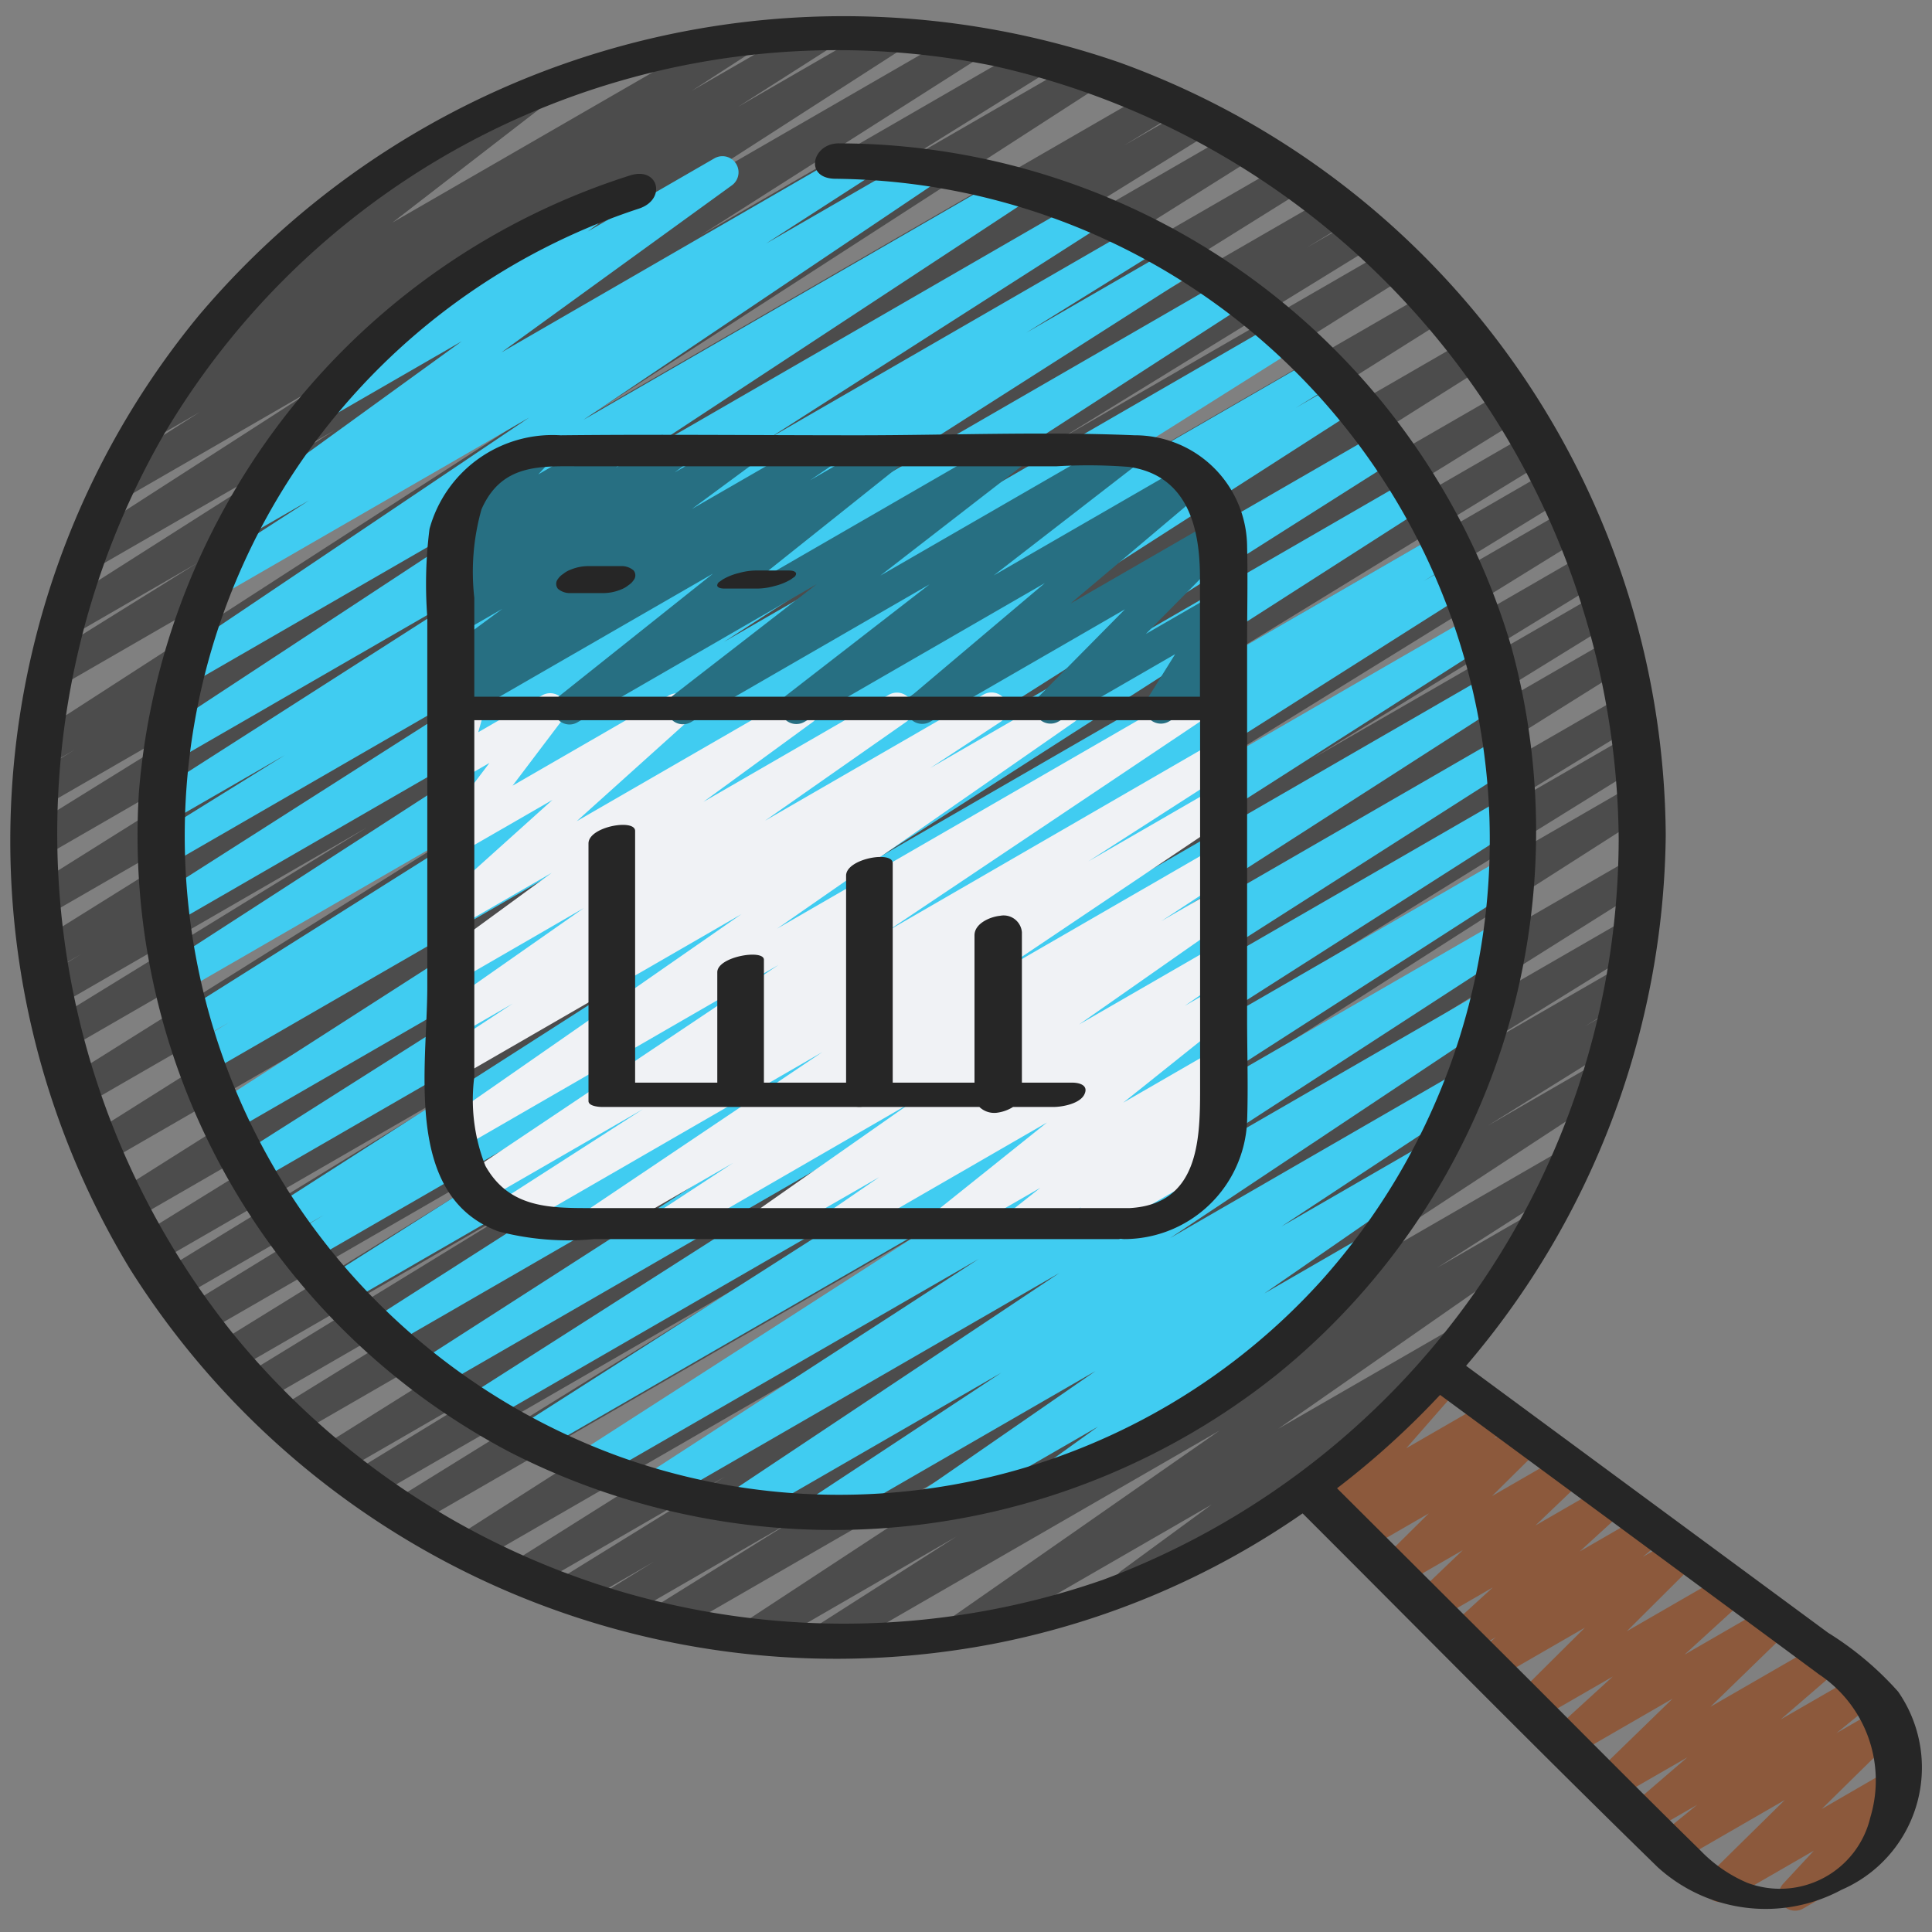 <svg id="Icons" height="512" viewBox="0 0 60 60" width="512" xmlns="http://www.w3.org/2000/svg"><rect x="0" y="0" width="60" height="60" fill="#808080" stroke="none"/><path d="m55.747 59.338a.5.5 0 0 1 -.366-.84l.95-1.024-2.657 1.533a.5.5 0 0 1 -.6-.789l2.355-2.318-3.329 1.923a.5.5 0 0 1 -.566-.82l1.171-.952-1.513.873a.5.5 0 0 1 -.576-.812l1.784-1.535-2.256 1.3a.5.5 0 0 1 -.6-.791l2.4-2.332-3.127 1.806a.5.5 0 0 1 -.586-.8l1.855-1.693-2.391 1.38a.5.5 0 0 1 -.6-.787l2.126-2.112-2.811 1.622a.5.5 0 0 1 -.569-.817l.609-.506-.868.5a.5.5 0 0 1 -.587-.8l1.364-1.247-1.8 1.04a.5.5 0 0 1 -.595-.8l1.466-1.4-1.947 1.123a.5.5 0 0 1 -.6-.789l1.488-1.473-2 1.155a.5.5 0 0 1 -.577-.81l.442-.384-.675.389a.5.5 0 0 1 -.626-.761l2.517-2.877a.541.541 0 0 1 -.041-.061.5.5 0 0 1 .183-.682l1.1-.637a.5.5 0 0 1 .626.762l-1.646 1.881 2.583-1.491a.5.5 0 0 1 .577.811l-.442.384.833-.481a.5.5 0 0 1 .6.788l-1.488 1.474 2.218-1.28a.5.5 0 0 1 .594.794l-1.465 1.4 2.156-1.244a.5.5 0 0 1 .587.8l-1.369 1.252 2-1.156a.5.5 0 0 1 .569.818l-.608.505 1.027-.593a.5.5 0 0 1 .6.787l-2.124 2.116 3.06-1.766a.5.5 0 0 1 .587.8l-1.856 1.693 2.609-1.506a.5.5 0 0 1 .6.791l-2.4 2.332 3.386-1.954a.5.5 0 0 1 .576.811l-1.784 1.539 2.343-1.351a.5.5 0 0 1 .565.82l-1.173.953 1.294-.746a.5.5 0 0 1 .6.789l-2.355 2.316 2.126-1.231a.5.5 0 0 1 .616.773l-1.194 1.288a.5.5 0 0 1 .182.927l-2.304 1.333a.5.5 0 0 1 -.253.067z" fill="#8c593c"/><path d="m25.593 51.438a.5.5 0 0 1 -.27-.921l4.384-2.8-6.027 3.483a.5.5 0 0 1 -.525-.85l11.72-7.69-14.014 8.086a.5.5 0 0 1 -.514-.857l4.264-2.657-5.387 3.111a.5.5 0 0 1 -.512-.859l1.6-.987-2.46 1.42a.5.5 0 0 1 -.512-.857l5.183-3.207-6.04 3.486a.5.5 0 0 1 -.516-.856l12.369-7.783-13.636 7.872a.5.5 0 0 1 -.519-.853l17.76-11.353-19.117 11.039a.5.5 0 0 1 -.513-.857l10.733-6.648-11.557 6.671a.5.5 0 0 1 -.51-.859l5.788-3.54-6.221 3.591a.5.5 0 0 1 -.516-.857l16.58-10.391-17.439 10.068a.5.5 0 0 1 -.513-.858l11.987-7.4-12.511 7.225a.5.5 0 0 1 -.512-.86l9.011-5.52-9.345 5.394a.5.5 0 0 1 -.513-.858l13.516-8.352-13.981 8.071a.5.5 0 0 1 -.512-.859l10.222-6.266-10.449 6.029a.5.5 0 0 1 -.511-.859l10.09-6.185-10.27 5.929a.5.5 0 0 1 -.513-.858l14.474-8.956-14.763 8.523a.5.5 0 0 1 -.516-.856l20.677-13.055-20.937 12.088a.5.5 0 0 1 -.517-.856l19.422-12.223-19.639 11.337a.5.5 0 0 1 -.515-.856l17.9-11.222-17.83 10.291a.5.5 0 0 1 -.512-.858l9.791-6.019-9.6 5.544a.5.5 0 0 1 -.51-.86l1.228-.745-.929.536a.5.5 0 0 1 -.515-.856l14.048-8.765-13.68 7.893a.5.5 0 0 1 -.515-.856l14.531-9.122-14.158 8.176a.5.5 0 0 1 -.514-.858l9.432-5.851-8.82 5.091a.5.5 0 0 1 -.511-.859l1.436-.879-.824.476a.5.5 0 0 1 -.521-.853l15.722-10.156-14.83 8.562a.5.5 0 0 1 -.514-.858l4.778-2.973-3.87 2.235a.5.5 0 0 1 -.519-.855l8.647-5.5-7.471 4.309a.5.5 0 0 1 -.521-.854l7.5-4.827-6.06 3.5a.5.5 0 0 1 -.519-.854l2.879-1.835-1.235.713a.5.5 0 0 1 -.522-.853l1.786-1.16a.5.5 0 0 1 -.511-.852l4.982-3.848a.5.5 0 0 1 -.224-.932l5.666-3.268a.5.5 0 0 1 .555.828l-4.508 3.483 10.511-6.067a.5.5 0 0 1 .522.852l-1.738 1.124 3.785-2.184a.5.5 0 0 1 .518.854l-2.868 1.829 4.481-2.589a.5.5 0 0 1 .521.854l-7.513 4.836 9.482-5.474a.5.5 0 0 1 .518.855l-8.637 5.499 10.141-5.856a.5.5 0 0 1 .514.858l-4.783 2.976 5.931-3.424a.5.5 0 0 1 .522.852l-15.725 10.155 17.446-10.072a.5.5 0 0 1 .511.859l-1.419.869 2.112-1.217a.5.5 0 0 1 .513.857l-9.451 5.864 10.274-5.933a.5.5 0 0 1 .516.856l-14.516 9.113 15.576-8.993a.5.5 0 0 1 .514.857l-14.056 8.77 14.9-8.6a.5.5 0 0 1 .51.86l-1.23.746 1.55-.894a.5.5 0 0 1 .512.858l-9.788 6.02 10.332-5.967a.5.5 0 0 1 .515.856l-17.892 11.221 18.59-10.733a.5.5 0 0 1 .516.855l-19.406 12.217 20.132-11.625a.5.5 0 0 1 .516.855l-20.694 13.067 21.271-12.281a.5.5 0 0 1 .512.858l-14.473 8.956 14.762-8.522a.5.5 0 0 1 .512.859l-10.063 6.168 10.17-5.871a.5.5 0 0 1 .511.858l-10.232 6.277 10.238-5.912a.5.5 0 0 1 .513.859l-13.513 8.351 13.579-7.839a.5.5 0 0 1 .512.859l-9.014 5.522 8.9-5.134a.5.5 0 0 1 .512.858l-11.992 7.4 11.832-6.83a.5.5 0 0 1 .516.857l-16.577 10.386 16.47-9.506a.5.5 0 0 1 .511.859l-5.79 3.541 5.379-3.109a.5.5 0 0 1 .514.857l-10.728 6.652 10.342-5.971a.5.5 0 0 1 .519.853l-17.762 11.351 17.246-9.957a.5.5 0 0 1 .516.855l-12.365 7.781 11.7-6.753a.5.5 0 0 1 .512.857l-5.206 3.222 4.505-2.6a.5.5 0 0 1 .512.859l-1.59.979.729-.421a.5.5 0 0 1 .515.858l-4.259 2.65 3.355-1.937a.5.5 0 0 1 .524.851l-11.722 7.69 10.138-5.852a.5.5 0 0 1 .52.853l-4.378 2.8 2.89-1.668a.5.5 0 0 1 .536.843l-8.363 5.828 5.4-3.114a.5.5 0 0 1 .546.836l-3.956 2.9a.5.5 0 0 1 .109.912l-6.426 3.71a.5.5 0 0 1 -.669-.159.5.5 0 0 1 .123-.677l2.8-2.052-7.576 4.373a.5.5 0 0 1 -.536-.843l8.362-5.831-12.034 6.944a.5.5 0 0 1 -.25.068z" fill="#4c4c4c"/><path d="m25.488 47.429a.5.5 0 0 1 -.275-.917l5.881-3.879-7.844 4.528a.5.5 0 0 1 -.527-.848l10.177-6.779-12.227 7.06a.5.5 0 0 1 -.523-.852l10.241-6.642-11.791 6.8a.5.5 0 0 1 -.521-.853l11.081-7.127-12.446 7.185a.5.5 0 0 1 -.519-.854l11.543-7.369-12.592 7.269a.5.5 0 0 1 -.518-.854l12.91-8.239-13.956 8.056a.5.5 0 0 1 -.52-.853l15.36-9.868-16.341 9.433a.5.5 0 0 1 -.519-.853l15.458-9.881-16.266 9.39a.5.5 0 0 1 -.518-.854l14.355-9.1-14.964 8.641a.5.5 0 0 1 -.511-.859l.937-.573-1.029.594a.5.5 0 0 1 -.519-.853l16.98-10.878-17.479 10.09a.5.5 0 0 1 -.518-.854l14.99-9.506-15.252 8.806a.5.5 0 0 1 -.521-.854l17.009-10.921-17.254 9.962a.5.5 0 0 1 -.511-.859l1.167-.714-.954.551a.5.5 0 0 1 -.516-.856l12.08-7.609-11.95 6.9a.5.5 0 0 1 -.521-.852l16.156-10.447-15.952 9.209a.5.5 0 0 1 -.519-.854l12.487-7.964-12.115 6.994a.5.5 0 0 1 -.514-.857l4.047-2.513-3.487 2.013a.5.5 0 0 1 -.519-.854l10.286-6.581-9.615 5.551a.5.5 0 0 1 -.525-.851l11.915-7.83-10.891 6.285a.5.5 0 0 1 -.53-.848l10.953-7.368-9.516 5.493a.5.5 0 0 1 -.521-.853l3.2-2.066-1.866 1.076a.5.5 0 0 1 -.543-.838l7.152-5.181-4.065 2.346a.5.5 0 0 1 -.543-.838l2.952-2.131a.486.486 0 0 1 -.105-.128.5.5 0 0 1 .183-.683l5.22-3.015a.5.5 0 0 1 .543.838l-.271.2 3.935-2.272a.5.5 0 0 1 .543.838l-7.156 5.188 10.882-6.289a.5.5 0 0 1 .522.853l-3.189 2.058 4.753-2.743a.5.5 0 0 1 .529.848l-10.952 7.368 13.215-7.629a.5.5 0 0 1 .524.851l-11.913 7.832 13.681-7.9a.5.5 0 0 1 .52.854l-10.285 6.58 11.555-6.67a.5.5 0 0 1 .514.857l-4.063 2.523 4.66-2.69a.5.5 0 0 1 .519.854l-12.486 7.965 13.561-7.83a.5.5 0 0 1 .522.852l-16.16 10.448 17.223-9.944a.5.5 0 0 1 .517.856l-12.079 7.609 12.743-7.356a.5.5 0 0 1 .51.859l-1.156.707 1.33-.768a.5.5 0 0 1 .521.854l-17.011 10.921 17.745-10.245a.5.5 0 0 1 .518.854l-14.992 9.507 15.39-8.889a.5.5 0 0 1 .52.854l-16.975 10.879 17.376-10.033a.5.5 0 0 1 .511.859l-.955.583.846-.488a.5.5 0 0 1 .518.854l-14.352 9.1 14.469-8.358a.5.5 0 0 1 .52.854l-15.459 9.884 15.397-8.888a.5.5 0 0 1 .521.854l-15.36 9.866 15.19-8.77a.5.5 0 0 1 .518.855l-12.914 8.242 12.545-7.242a.5.5 0 0 1 .52.854l-11.531 7.361 10.983-6.341a.5.5 0 0 1 .52.853l-11.087 7.134 10.408-6.008a.5.5 0 0 1 .522.852l-10.236 6.645 9.231-5.329a.5.5 0 0 1 .528.849l-10.176 6.774 8.82-5.093a.5.5 0 0 1 .526.85l-5.886 3.882 4.346-2.509a.5.5 0 0 1 .535.844l-5.416 3.746 2.987-1.725a.5.5 0 0 1 .542.839l-3.123 2.246a.49.49 0 0 1 .236.21.5.5 0 0 1 -.182.683l-6.583 3.8a.5.5 0 0 1 -.542-.839l1.5-1.077-4.96 2.863a.5.5 0 0 1 -.534-.844l5.415-3.745-8.281 4.78a.5.5 0 0 1 -.252.069z" fill="#40ccf1"/><path d="m18.556 38.471a.5.5 0 0 1 -.28-.915l7.264-4.883-9.481 5.473a.5.5 0 0 1 -.521-.853l4.434-2.849-4.972 2.87a.5.5 0 0 1 -.528-.847l9.705-6.5-9.853 5.688a.5.5 0 0 1 -.535-.843l9.239-6.424-8.748 5.052a.5.5 0 0 1 -.524-.85l2.167-1.423-1.643.948a.5.5 0 0 1 -.536-.843l4.388-3.072-3.852 2.227a.5.5 0 0 1 -.545-.836l3.4-2.485-2.855 1.649a.5.5 0 0 1 -.584-.8l3.461-3.113-2.877 1.658a.5.5 0 0 1 -.648-.734l1.568-2.072-.916.529a.5.5 0 0 1 -.73-.57l.253-.889a.5.5 0 0 1 -.023-.878l.5-.289a.5.5 0 0 1 .731.569l-.163.574 1.986-1.146a.5.5 0 0 1 .648.734l-1.567 2.072 4.865-2.808a.5.5 0 0 1 .584.8l-3.459 3.112 6.791-3.92a.5.5 0 0 1 .545.836l-3.4 2.483 5.755-3.323a.5.5 0 0 1 .537.843l-4.382 3.067 6.78-3.914a.5.5 0 0 1 .525.851l-2.17 1.425 3.946-2.279a.5.5 0 0 1 .535.843l-9.239 6.425 12.6-7.273a.5.5 0 0 1 .528.848l-9.7 6.5 10.16-5.873a.5.5 0 0 1 .52.853l-4.44 2.854 3.922-2.264a.5.5 0 0 1 .529.848l-7.27 4.886 6.74-3.891a.5.5 0 0 1 .523.851l-2.182 1.428 1.659-.957a.5.5 0 0 1 .537.842l-4.747 3.324 4.21-2.429a.5.5 0 0 1 .533.844l-1.463 1.007.93-.536a.5.5 0 0 1 .562.823l-3.4 2.718 2.833-1.635a.5.5 0 0 1 .56.825l-.869.688.309-.178a.5.5 0 0 1 .576.812l-.434.372a.5.5 0 0 1 .232.933l-4.053 2.339a.5.5 0 0 1 -.576-.811l.117-.1-1.578.911a.5.5 0 0 1 -.56-.824l.869-.688-2.624 1.512a.5.5 0 0 1 -.563-.823l3.394-2.717-6.134 3.54a.5.5 0 0 1 -.533-.844l1.458-1-3.207 1.844a.5.5 0 0 1 -.537-.841l4.748-3.326-7.211 4.167a.5.5 0 0 1 -.524-.85l2.187-1.432-3.957 2.282a.5.5 0 0 1 -.25.071z" fill="#f0f2f5"/><path d="m17.69 22.5a.5.5 0 0 1 -.311-.891l4.764-3.795-7.863 4.534a.5.5 0 0 1 -.532-.846l.683-.466-.151.086a.5.5 0 0 1 -.547-.835l1.87-1.38-1.324.764a.5.5 0 0 1 -.55-.832l.427-.321a.494.494 0 0 1 -.538-.2.5.5 0 0 1 .095-.671l.377-.308a.487.487 0 0 1 -.419-.188.5.5 0 0 1 .029-.651l.767-.822a.5.5 0 0 1 -.036-.885l1.933-1.116a.5.5 0 0 1 .616.773l-.264.283 1.964-1.133a.5.5 0 0 1 .566.819l-.115.1 1.584-.914a.5.5 0 0 1 .55.832l-.312.234 1.847-1.071a.5.5 0 0 1 .547.835l-1.86 1.372 3.827-2.207a.5.5 0 0 1 .533.845l-.69.471 2.281-1.316a.5.5 0 0 1 .562.82l-4.765 3.8 8-4.62a.5.5 0 0 1 .557.828l-4.452 3.448 7.411-4.276a.5.5 0 0 1 .557.828l-4.448 3.443 5.95-3.434a.5.5 0 0 1 .572.814l-4.135 3.492 4.4-2.539a.5.5 0 0 1 .606.784l-2.668 2.7 2.147-1.239a.5.5 0 0 1 .674.7l-.865 1.389.2-.117a.5.5 0 1 1 .5.865l-1.937 1.119a.5.5 0 0 1 -.674-.7l.866-1.39-3.621 2.091a.5.5 0 0 1 -.606-.784l2.668-2.7-6.05 3.493a.5.5 0 0 1 -.573-.814l4.135-3.493-7.47 4.312a.5.5 0 0 1 -.556-.828l4.445-3.444-7.407 4.277a.5.5 0 0 1 -.557-.828l4.457-3.453-7.421 4.284a.491.491 0 0 1 -.25.072z" fill="#276f82"/><g fill="#262626"><path d="m34.761 1.938a26.224 26.224 0 0 0 -28.58 7.853 25.649 25.649 0 0 0 -2.15 29.609 25.917 25.917 0 0 0 26.891 11.637 25.276 25.276 0 0 0 9.532-4.037c3.672 3.666 7.313 7.366 11.028 10.988a4.98 4.98 0 0 0 5.711.7 4.134 4.134 0 0 0 1.755-6.153 9.874 9.874 0 0 0 -2.176-1.829l-4-2.95-7.241-5.34a25.749 25.749 0 0 0 6.2-16.477 25.7 25.7 0 0 0 -16.97-24.001zm21.7 50.041a3.958 3.958 0 0 1 1.626 4.453 2.882 2.882 0 0 1 -3.826 2.039 4.408 4.408 0 0 1 -1.458-1.009c-1.946-1.907-3.86-3.847-5.79-5.771l-5.49-5.471a26.093 26.093 0 0 0 3.2-2.9q5.877 4.327 11.742 8.659zm-22.256-2.9a24.475 24.475 0 0 1 -26.962-7.653 24.836 24.836 0 0 1 -2.192-27.867 24.292 24.292 0 0 1 25.819-11.509 24.807 24.807 0 0 1 19.4 24.006 24.621 24.621 0 0 1 -16.061 23.023z"/><path d="m13.339 16.425a13.582 13.582 0 0 0 -.069 2.735v11.488c0 2.485-.753 6.493 2.208 7.594a8.562 8.562 0 0 0 2.967.24h16.292c.021 0 .043-.009.065-.011a1.077 1.077 0 0 0 .12.01 3.825 3.825 0 0 0 3.808-3.653c.037-1.07 0-2.147 0-3.218v-11.639c0-1 .024-1.993 0-2.988a3.485 3.485 0 0 0 -3.494-3.465c-2.861-.119-5.752 0-8.615 0-3.07 0-6.142-.033-9.211 0a3.965 3.965 0 0 0 -4.071 2.907zm23.931 17.419c0 1.6-.061 3.554-2.184 3.674h-16.724c-1.278 0-2.548.006-3.286-1.309a5.569 5.569 0 0 1 -.346-2.77v-11.073h22.54zm-19.177-19.362h14.707a16.233 16.233 0 0 1 2.26.018c1.838.264 2.206 1.916 2.206 3.436v3.7h-22.536v-3.071a7.15 7.15 0 0 1 .223-2.747c.637-1.448 1.872-1.336 3.14-1.336z"/><path d="m26.06 4.452c-.841-.007-1.1 1.088-.12 1.1a20.53 20.53 0 0 1 15.077 34.24 20.189 20.189 0 0 1 -21.766 5.448 20.508 20.508 0 0 1 .587-38.76c.875-.284.615-1.319-.276-1.03a21.972 21.972 0 0 0 -15.248 19.15 21.632 21.632 0 0 0 11.541 20.508 22.073 22.073 0 0 0 23.774-2.4 21.7 21.7 0 0 0 7.3-22.643 21.825 21.825 0 0 0 -20.869-15.613z"/><path d="m17.72 18.419h1a1.448 1.448 0 0 0 .569-.113.8.8 0 0 0 .228-.132.542.542 0 0 0 .159-.154.241.241 0 0 0 0-.306.57.57 0 0 0 -.392-.133h-1a1.448 1.448 0 0 0 -.569.113.8.8 0 0 0 -.228.132.542.542 0 0 0 -.159.154.241.241 0 0 0 0 .306.57.57 0 0 0 .392.133z"/><path d="m23.4 18.279h.124a2.057 2.057 0 0 0 .528-.079 1.827 1.827 0 0 0 .5-.2l.1-.071a.14.14 0 0 0 .071-.127c-.038-.085-.178-.085-.25-.085h-1a2.057 2.057 0 0 0 -.528.079 1.827 1.827 0 0 0 -.5.2l-.1.071a.14.14 0 0 0 -.071.127c.038.085.178.085.25.085z"/><path d="m33.291 33.622h-1.555v-4.669a.568.568 0 0 0 -.679-.512c-.3.029-.793.234-.793.606v4.575h-2.54v-6.816c0-.395-1.448-.14-1.448.388v6.428h-2.552v-3.816c0-.338-1.448-.1-1.448.388v3.428h-2.552v-7.816c0-.389-1.448-.136-1.448.388v8c0 .165.338.184.433.184h7.891a1.161 1.161 0 0 0 .177 0h3.639a.668.668 0 0 0 .53.181 1.239 1.239 0 0 0 .515-.181h1.251c.28 0 .816-.1.96-.382s-.127-.374-.381-.374z"/></g></svg>